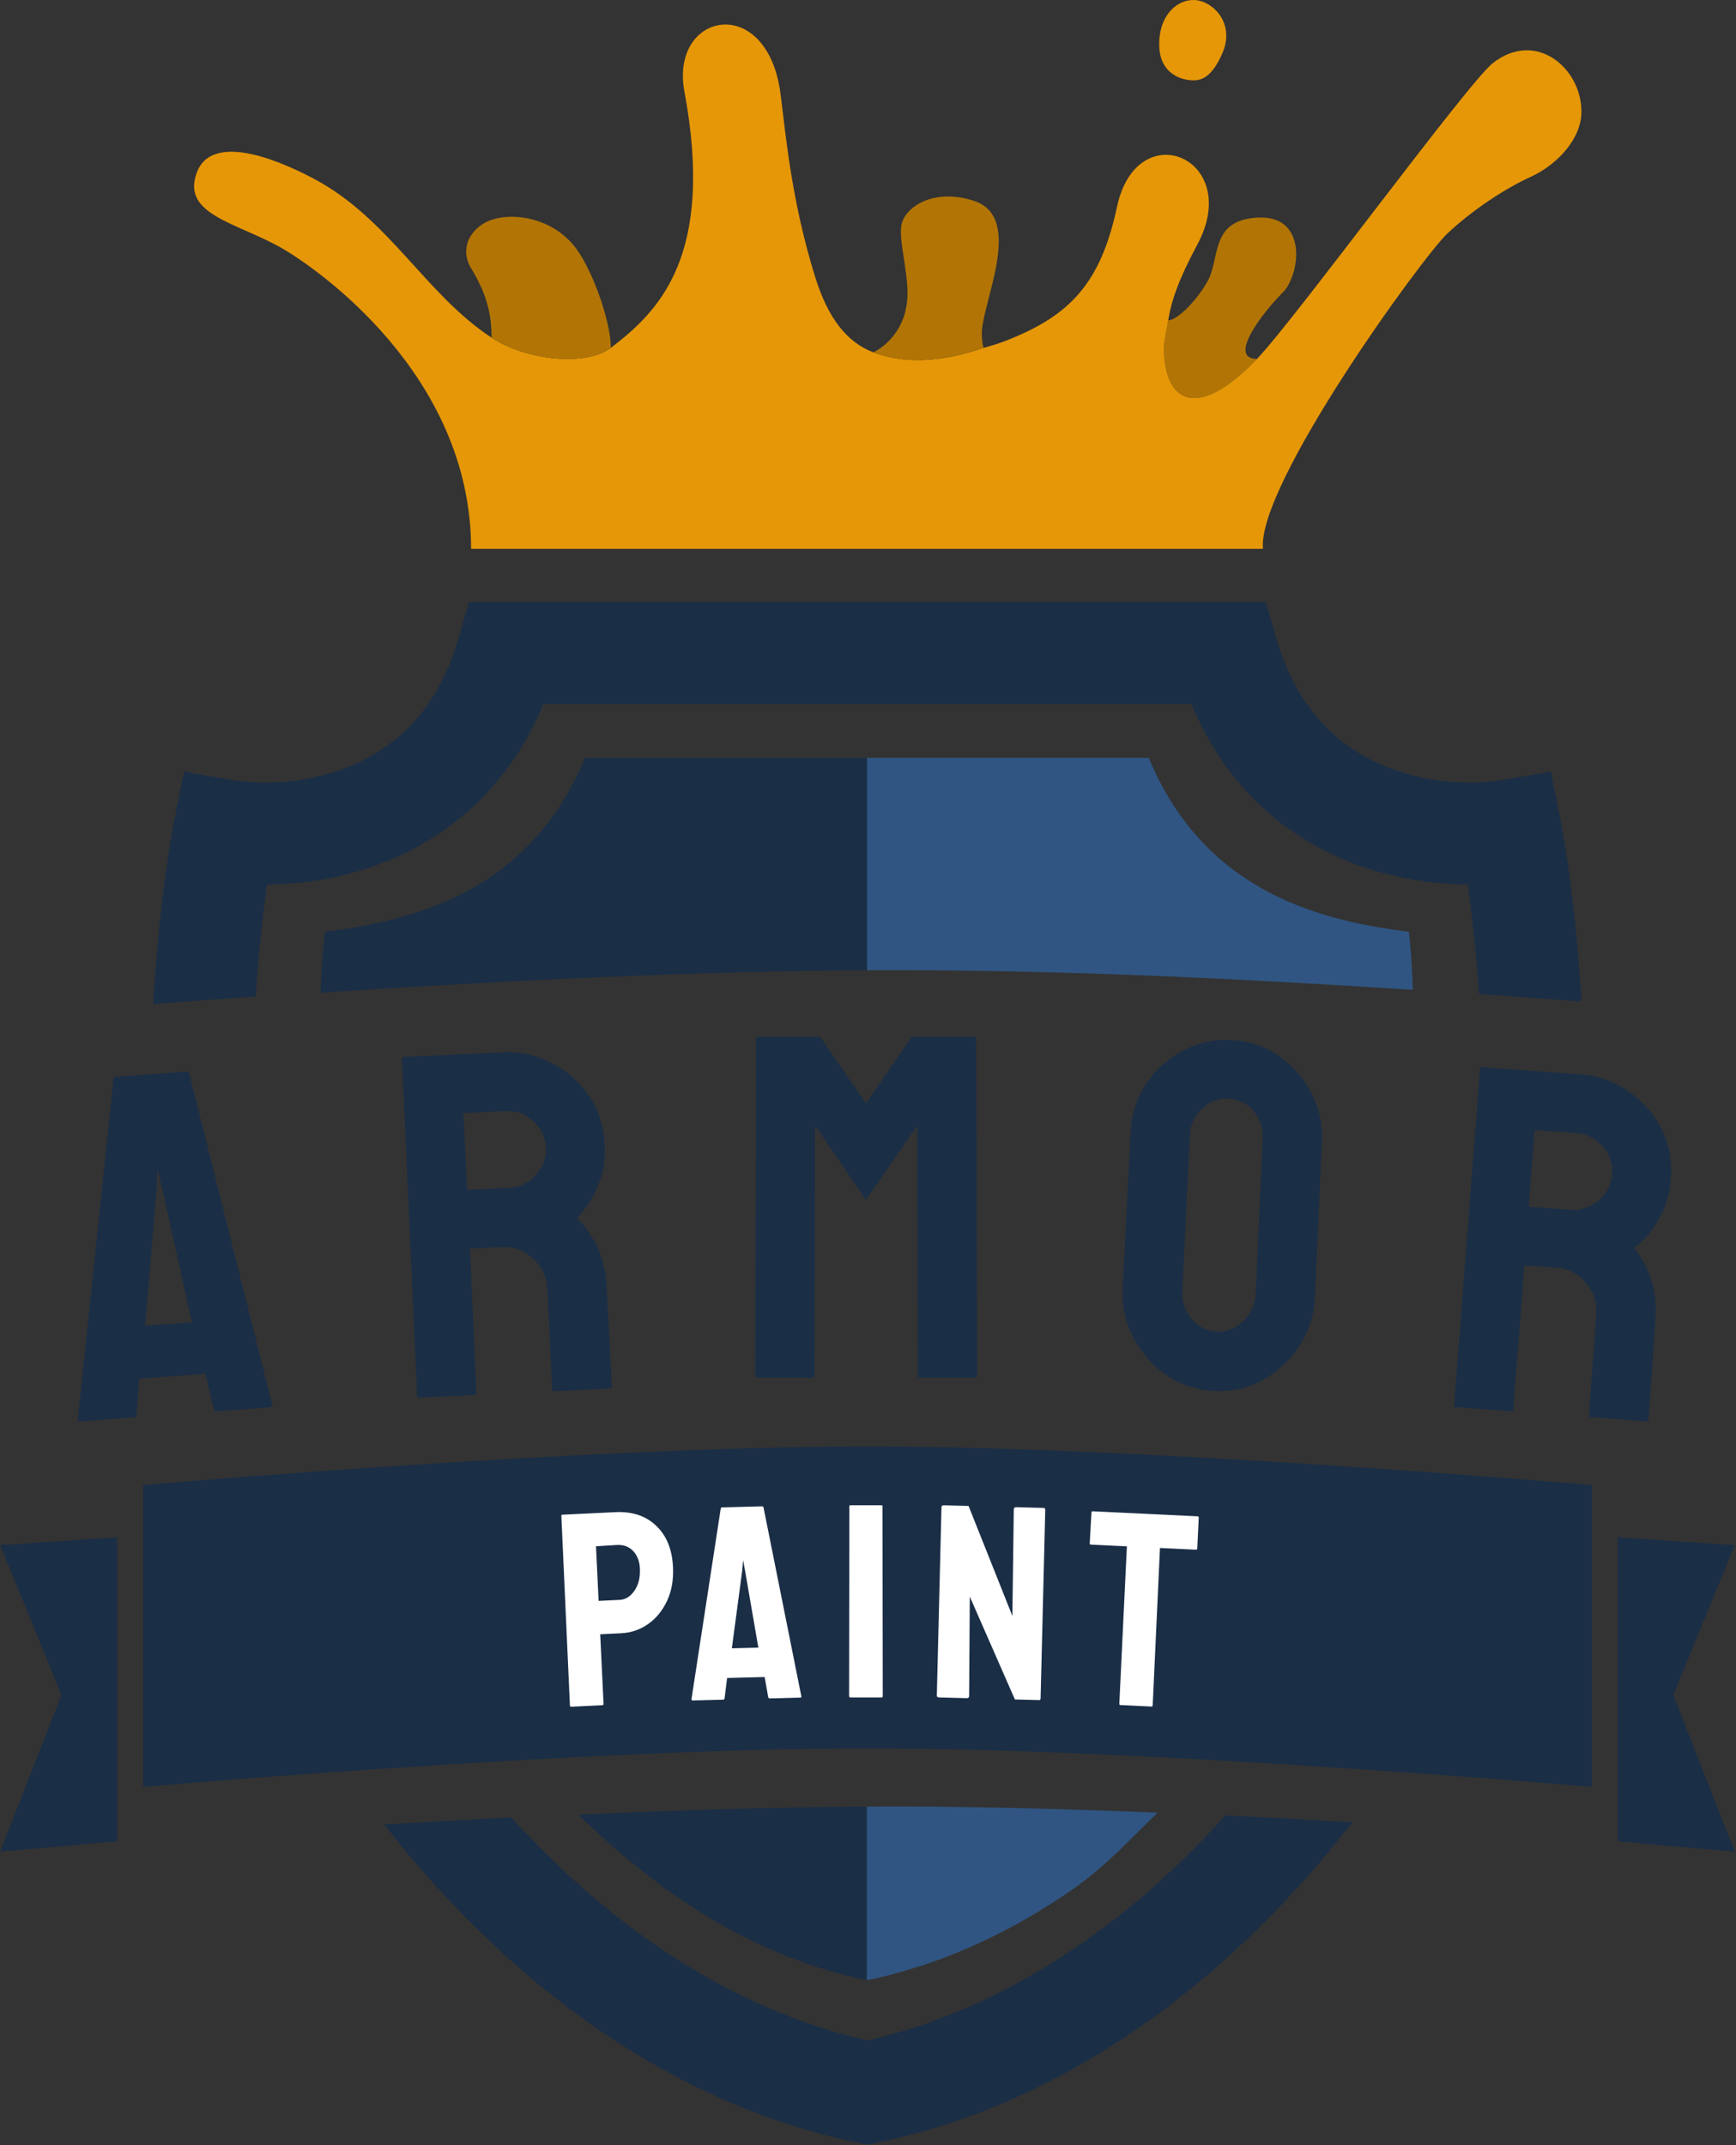<svg width="956" height="1181" viewBox="0 0 956 1181" fill="none" xmlns="http://www.w3.org/2000/svg">
<rect x="0" y="0" width="956" height="1181" fill="#333333" stroke="none"/>
<path fill-rule="evenodd" clip-rule="evenodd" d="M279.357 331.493H258.297L252.42 351.715C241.163 390.443 218.605 410.362 195.311 420.7C170.853 431.555 144.482 432.197 128.191 429.419L101.331 424.84L95.973 451.555L123.477 457.072C95.973 451.555 95.972 451.561 95.97 451.568L95.967 451.583L95.959 451.624L95.935 451.746C95.915 451.844 95.889 451.976 95.857 452.143C95.793 452.476 95.703 452.946 95.59 453.547C95.365 454.749 95.049 456.48 94.664 458.707C93.894 463.16 92.844 469.601 91.686 477.77C89.37 494.099 86.611 517.381 84.773 545.528C84.619 547.888 84.471 550.283 84.331 552.713C102.982 551.303 121.834 549.932 140.794 548.616C142.479 523.065 144.959 501.883 147.056 486.91C168.556 486.778 193.676 482.806 218.07 471.98C250.701 457.497 281.219 431.019 299.214 387.596H656.136C674.131 431.019 704.649 457.497 737.28 471.98C761.674 482.806 786.794 486.778 808.295 486.91C810.353 501.616 812.783 522.31 814.465 547.25C833.428 548.561 852.284 549.935 870.94 551.355C870.824 549.39 870.702 547.447 870.577 545.528C868.739 517.381 865.98 494.099 863.664 477.77C862.506 469.601 861.457 463.16 860.686 458.707C860.301 456.48 859.985 454.749 859.76 453.547C859.647 452.946 859.557 452.476 859.493 452.143C859.47 452.026 859.451 451.926 859.434 451.843L859.415 451.746L859.391 451.624L859.383 451.583L859.38 451.568C859.379 451.561 859.377 451.555 831.874 457.072L859.377 451.555L854.019 424.84L827.159 429.419C810.868 432.197 784.497 431.555 760.039 420.7C736.745 410.362 714.187 390.443 702.93 351.715L697.053 331.493H675.994H279.357ZM744.683 1003.18C721.322 1001.79 697.97 1000.53 674.794 999.432C620.687 1059.57 553.553 1105.97 477.675 1123.29C402.257 1106.07 335.477 1060.13 281.542 1000.52C258.359 1001.69 234.998 1003 211.628 1004.42C213.586 1006.93 215.565 1009.44 217.564 1011.92C281.267 1091.17 367.897 1157.84 471.967 1179.47L477.675 1180.65L483.383 1179.47C587.453 1157.84 674.083 1091.17 737.786 1011.92C740.113 1009.03 742.412 1006.11 744.683 1003.18Z" fill="#1A2E46"/>
<path fill-rule="evenodd" clip-rule="evenodd" d="M632.593 417.2H477.383V534.149C578.665 533.632 676.958 538.414 778.006 544.925C777.408 524.72 775.88 513.012 775.88 513.012C730.702 507.055 664.215 493.304 632.593 417.2Z" fill="#305582"/>
<path d="M178.878 513.012C178.878 513.012 177.221 525.32 176.555 546.475C281.183 539.599 384.535 534.623 477.383 534.149V417.2H322.165C290.543 493.304 224.056 507.055 178.878 513.012Z" fill="#1A2E46"/>
<path fill-rule="evenodd" clip-rule="evenodd" d="M318.472 999.002C364.005 1043.24 415.079 1077.21 477.379 1090.16L477.383 1090.16V994.568C426.319 994.828 375.171 996.451 318.472 999.002Z" fill="#1A2E46"/>
<path d="M477.383 994.568V1090.16C503.906 1084.65 529.119 1075.32 552.843 1063.02C564.43 1057.01 575.662 1050.29 586.517 1042.96C587.983 1041.97 589.442 1040.96 590.894 1039.95C608.822 1027.45 621.698 1013.28 637.425 997.892C582.777 995.659 532.079 994.289 477.383 994.568Z" fill="#305582"/>
<path d="M0.115 850.655L64.456 846.282V1013.69L0.115 1019.31L33.847 933.111L0.115 850.655Z" fill="#1A2E46"/>
<path d="M955.231 850.655L890.89 846.282V1013.69L955.231 1019.31L921.499 933.111L955.231 850.655Z" fill="#1A2E46"/>
<path d="M477.673 796.309C321.691 796.309 78.823 817.547 78.823 817.547V983.709C78.823 983.709 321.691 962.47 477.673 962.47C633.654 962.47 876.522 983.709 876.522 983.709V817.547C876.522 817.547 633.654 796.309 477.673 796.309Z" fill="#1A2E46"/>
<path d="M314.639 939.566C314.133 939.591 313.868 939.35 313.843 938.843L309.136 834.499C309.116 834.094 309.309 833.882 309.714 833.863L338.871 832.462C348.186 832.015 355.662 834.497 361.3 839.909C367.039 845.316 370.143 852.879 370.609 862.598C370.955 869.786 369.836 876.081 367.254 881.481C364.673 886.882 361.172 891.109 356.752 894.163C352.332 897.216 347.44 898.872 342.074 899.13L330.532 899.684L332.37 937.953C332.395 938.46 332.154 938.725 331.648 938.749L314.639 939.566ZM329.65 881.309L341.191 880.754C344.431 880.599 347.142 878.946 349.325 875.797C351.604 872.542 352.624 868.434 352.386 863.473C352.196 859.525 350.978 856.336 348.73 853.907C346.482 851.478 343.485 850.354 339.74 850.534L328.205 851.24L329.65 881.309Z" fill="white"/>
<path d="M380.791 935.381L396.903 830.474C396.994 830.066 397.242 829.856 397.647 829.846L419.685 829.269C420.09 829.258 420.349 829.454 420.461 829.857L441.281 933.797C441.396 934.301 441.2 934.56 440.693 934.573L423.823 935.015C423.417 935.025 423.158 934.779 423.043 934.275L421.081 923.224L400.411 923.765L399.029 934.904C398.941 935.413 398.695 935.673 398.289 935.683L381.419 936.125C381.014 936.136 380.804 935.888 380.791 935.381ZM403.024 907.423L417.615 907.041L410.265 864.496L409.206 858.896L408.745 864.536L403.024 907.423Z" fill="white"/>
<path d="M468.341 934.475C467.835 934.475 467.581 934.221 467.581 933.715L467.733 829.265C467.733 828.859 467.936 828.657 468.341 828.657H485.37C485.775 828.657 485.978 828.859 485.978 829.265L486.13 933.715C486.13 934.221 485.927 934.475 485.522 934.475H468.341Z" fill="white"/>
<path d="M517.09 934.474C516.28 934.453 515.884 934.088 515.902 933.379L518.461 829.873C518.482 829.062 518.898 828.667 519.708 828.689L533.387 829.047L557.504 889.602L558.281 830.915C558.302 830.105 558.769 829.711 559.68 829.735L574.727 830.129C575.335 830.145 575.628 830.558 575.607 831.369L573.045 935.027C573.029 935.635 572.768 935.932 572.261 935.919L558.886 935.569L534.057 878.95L533.689 933.692C533.667 934.503 533.201 934.896 532.289 934.872L517.09 934.474Z" fill="white"/>
<path d="M616.977 938.653C616.572 938.634 616.382 938.371 616.406 937.865L620.564 851.303L600.822 850.355C600.316 850.331 600.075 850.065 600.099 849.559L601.068 832.558C601.087 832.153 601.299 831.96 601.704 831.98L659.412 834.751C659.918 834.776 660.162 834.99 660.142 835.395L659.325 852.404C659.301 852.91 659.086 853.154 658.681 853.134L638.787 852.179L634.781 938.747C634.757 939.254 634.542 939.497 634.137 939.478L616.977 938.653Z" fill="white"/>
<path d="M42.871 781.25L62.49 594.009C62.616 593.278 63.038 592.886 63.755 592.833L102.751 589.935C103.469 589.882 103.943 590.207 104.176 590.911L149.91 773.296C150.156 774.179 149.831 774.654 148.935 774.72L119.082 776.939C118.365 776.992 117.883 776.577 117.637 775.694L113.22 756.281L76.644 758.999L75.144 778.852C75.032 779.761 74.617 780.243 73.9 780.296L44.047 782.515C43.33 782.568 42.938 782.146 42.871 781.25ZM79.884 729.823L105.703 727.904L89.06 653.151L86.707 643.32L86.371 653.351L79.884 729.823Z" fill="#1A2E46"/>
<path d="M230.876 769.429C230.158 769.464 229.777 769.032 229.734 768.134L221.383 583.049C221.349 582.331 221.691 581.955 222.409 581.92L276.823 579.306C286.52 578.841 295.526 580.838 303.84 585.299C312.325 589.571 319.186 595.631 324.423 603.479C329.651 611.148 332.507 620.011 332.99 630.067C333.309 636.712 332.61 642.775 330.893 648.258C329.168 653.56 327.049 658.162 324.537 662.063C322.015 665.784 319.721 668.594 317.652 670.493C327.867 680.802 333.324 693.23 334.022 707.776L336.944 762.985C336.987 763.883 336.56 764.353 335.662 764.396L305.223 765.858C304.505 765.893 304.132 765.641 304.107 765.102L301.428 709.342C301.118 702.877 298.516 697.422 293.622 692.977C288.9 688.344 283.216 686.187 276.572 686.506L258.793 687.36L262.328 766.569C262.371 767.467 262.033 767.933 261.315 767.967L230.876 769.429ZM257.241 655.035L280.407 653.923C285.974 653.655 290.813 651.353 294.925 647.015C299.036 642.678 300.95 637.546 300.665 631.62C300.389 625.873 297.997 621.038 293.488 617.115C289.16 613.183 284.122 611.355 278.375 611.631L255.209 612.744L257.241 655.035Z" fill="#1A2E46"/>
<path d="M416.994 758.444C416.274 758.444 415.915 757.994 415.915 757.095L416.454 571.823C416.454 571.103 416.814 570.744 417.533 570.744H450.434C451.153 570.744 451.783 571.103 452.322 571.823L476.863 607.421L501.404 571.823C501.944 571.103 502.573 570.744 503.292 570.744H536.463C537.182 570.744 537.542 571.103 537.542 571.823L538.081 757.095C538.081 757.994 537.722 758.444 537.003 758.444H506.528C505.809 758.444 505.45 757.994 505.45 757.095L505.18 619.557L476.863 660.548L448.816 619.557L448.546 757.095C448.546 757.994 448.187 758.444 447.468 758.444H416.994Z" fill="#1A2E46"/>
<path d="M668.708 765.705C659.011 765.239 650.238 762.387 642.39 757.151C634.729 751.743 628.669 744.882 624.209 736.568C619.757 728.074 617.768 718.889 618.242 709.012L622.613 623.633C623.088 613.756 625.854 604.889 630.911 597.033C636.148 589.184 642.923 583.03 651.237 578.569C659.551 574.109 668.467 572.107 677.985 572.564C687.683 573.03 696.366 575.877 704.034 581.105C711.703 586.334 717.678 593.1 721.959 601.406C726.42 609.72 728.413 618.816 727.938 628.693L724.106 714.097C723.631 723.974 720.772 732.926 715.526 740.954C710.469 748.811 703.779 755.059 695.456 759.7C687.321 764.169 678.406 766.17 668.708 765.705ZM670.274 733.11C675.661 733.369 680.434 731.439 684.592 727.318C688.938 723.027 691.244 718.098 691.512 712.531L695.344 627.127C695.629 621.201 693.985 616.082 690.412 611.77C686.839 607.459 682.179 605.165 676.433 604.889C670.866 604.622 666.007 606.458 661.858 610.399C657.718 614.16 655.501 619.093 655.207 625.199L651.106 710.59C650.821 716.516 652.551 721.729 656.295 726.229C660.047 730.549 664.707 732.843 670.274 733.11Z" fill="#1A2E46"/>
<path d="M801.768 774.629C801.05 774.575 800.725 774.1 800.792 773.204L815.06 588.481C815.113 587.764 815.499 587.432 816.216 587.485L870.542 591.522C880.224 592.242 888.919 595.322 896.628 600.762C904.529 606.037 910.6 612.888 914.841 621.316C919.096 629.565 920.85 638.709 920.104 648.75C919.611 655.384 918.179 661.317 915.807 666.549C913.448 671.602 910.784 675.911 907.815 679.477C904.859 682.863 902.239 685.372 899.954 687.005C908.836 698.482 912.738 711.482 911.659 726.005L907.831 781.158C907.764 782.055 907.283 782.47 906.386 782.403L875.996 780.145C875.278 780.091 874.94 779.796 874.98 779.258L879.117 723.587C879.597 717.132 877.679 711.401 873.364 706.393C869.241 701.219 863.863 698.385 857.229 697.892L839.479 696.573L833.334 775.622C833.267 776.519 832.875 776.94 832.158 776.887L801.768 774.629ZM841.877 664.3L865.006 666.019C870.564 666.432 875.648 664.737 880.257 660.933C884.867 657.129 887.391 652.268 887.831 646.352C888.258 640.614 886.472 635.524 882.476 631.08C878.658 626.65 873.881 624.222 868.144 623.795L845.015 622.076L841.877 664.3Z" fill="#1A2E46"/>
<path d="M640.978 191.497C640.978 220.16 658.037 233.188 692.225 197.577C676.323 197.577 693.746 173.659 706.95 160.455C716.25 149.993 719.737 118.606 693 119.769C666.263 120.931 672.076 141.856 665.101 154.643C659.521 164.873 648.529 176.321 643.317 176.321C641.586 186.873 640.978 187.582 640.978 191.497Z" fill="#B27505"/>
<path d="M658.126 0.033C648.826 -0.596 638.364 7.706 638.364 24.445C638.364 41.185 651.539 44.595 658.126 44.208C661.966 43.982 667.658 42.115 673.238 29.095C680.213 12.821 668.019 0.703 658.126 0.033Z" fill="#E69707"/>
<path d="M259.422 302.135H695.514C692.026 267.261 783.158 141.578 797.055 128.55C810.953 115.521 828.977 103.69 843.09 97.281C857.203 90.872 870.885 76.615 870.885 61.503C870.885 37.349 845.696 16.196 822.061 34.766C808.319 45.563 713.07 175.862 692.225 197.577C658.037 233.188 640.978 220.16 640.978 191.497C640.978 187.582 641.586 186.873 643.317 176.321C645.122 165.322 649.149 153.682 659.314 134.739C684.889 87.077 626.155 62.412 615.14 113.814C605.953 156.69 588.733 173.944 553.854 187.613C549.212 189.432 545.597 190.395 541.694 191.497C516.638 200.143 496.59 199.9 481.023 194C466.619 188.541 456.052 175.525 448.906 152.496C436.107 111.249 433.048 77.303 429.885 52.115C422.787 -4.431 368.724 6.5 376.902 50.377C393.885 141.5 362.324 171.71 336.385 191.497C323.385 201.414 290.787 199.04 270.697 185.876C234.366 162.069 214.455 120.732 173.399 98.702C157.512 90.177 116.969 71.277 108.3 95.215C99.866 118.504 130.858 122.469 155.962 137.064C173.399 147.201 259.422 205.65 259.422 302.135Z" fill="#E69707"/>
<path d="M496.542 123.256C494.217 132.698 502.354 155.663 498.867 169.755C497.884 176.287 492.94 187.746 481.023 194C496.59 199.9 516.638 200.143 541.694 191.497C540.999 189.74 540.752 186.345 540.716 184.867C539.553 168.593 565.128 119.646 536.066 110.469C513.979 103.494 498.867 113.814 496.542 123.256Z" fill="#B27505"/>
<path d="M259.422 147.658C266.975 160.246 270.697 170.802 270.697 185.876C290.787 199.04 323.385 201.414 336.385 191.497C336.385 176.505 325.505 146.402 315.757 134.881C302.969 119.769 283.191 117.245 271.566 120.732C259.941 124.22 252.447 136.033 259.422 147.658Z" fill="#B27505"/>
</svg>
